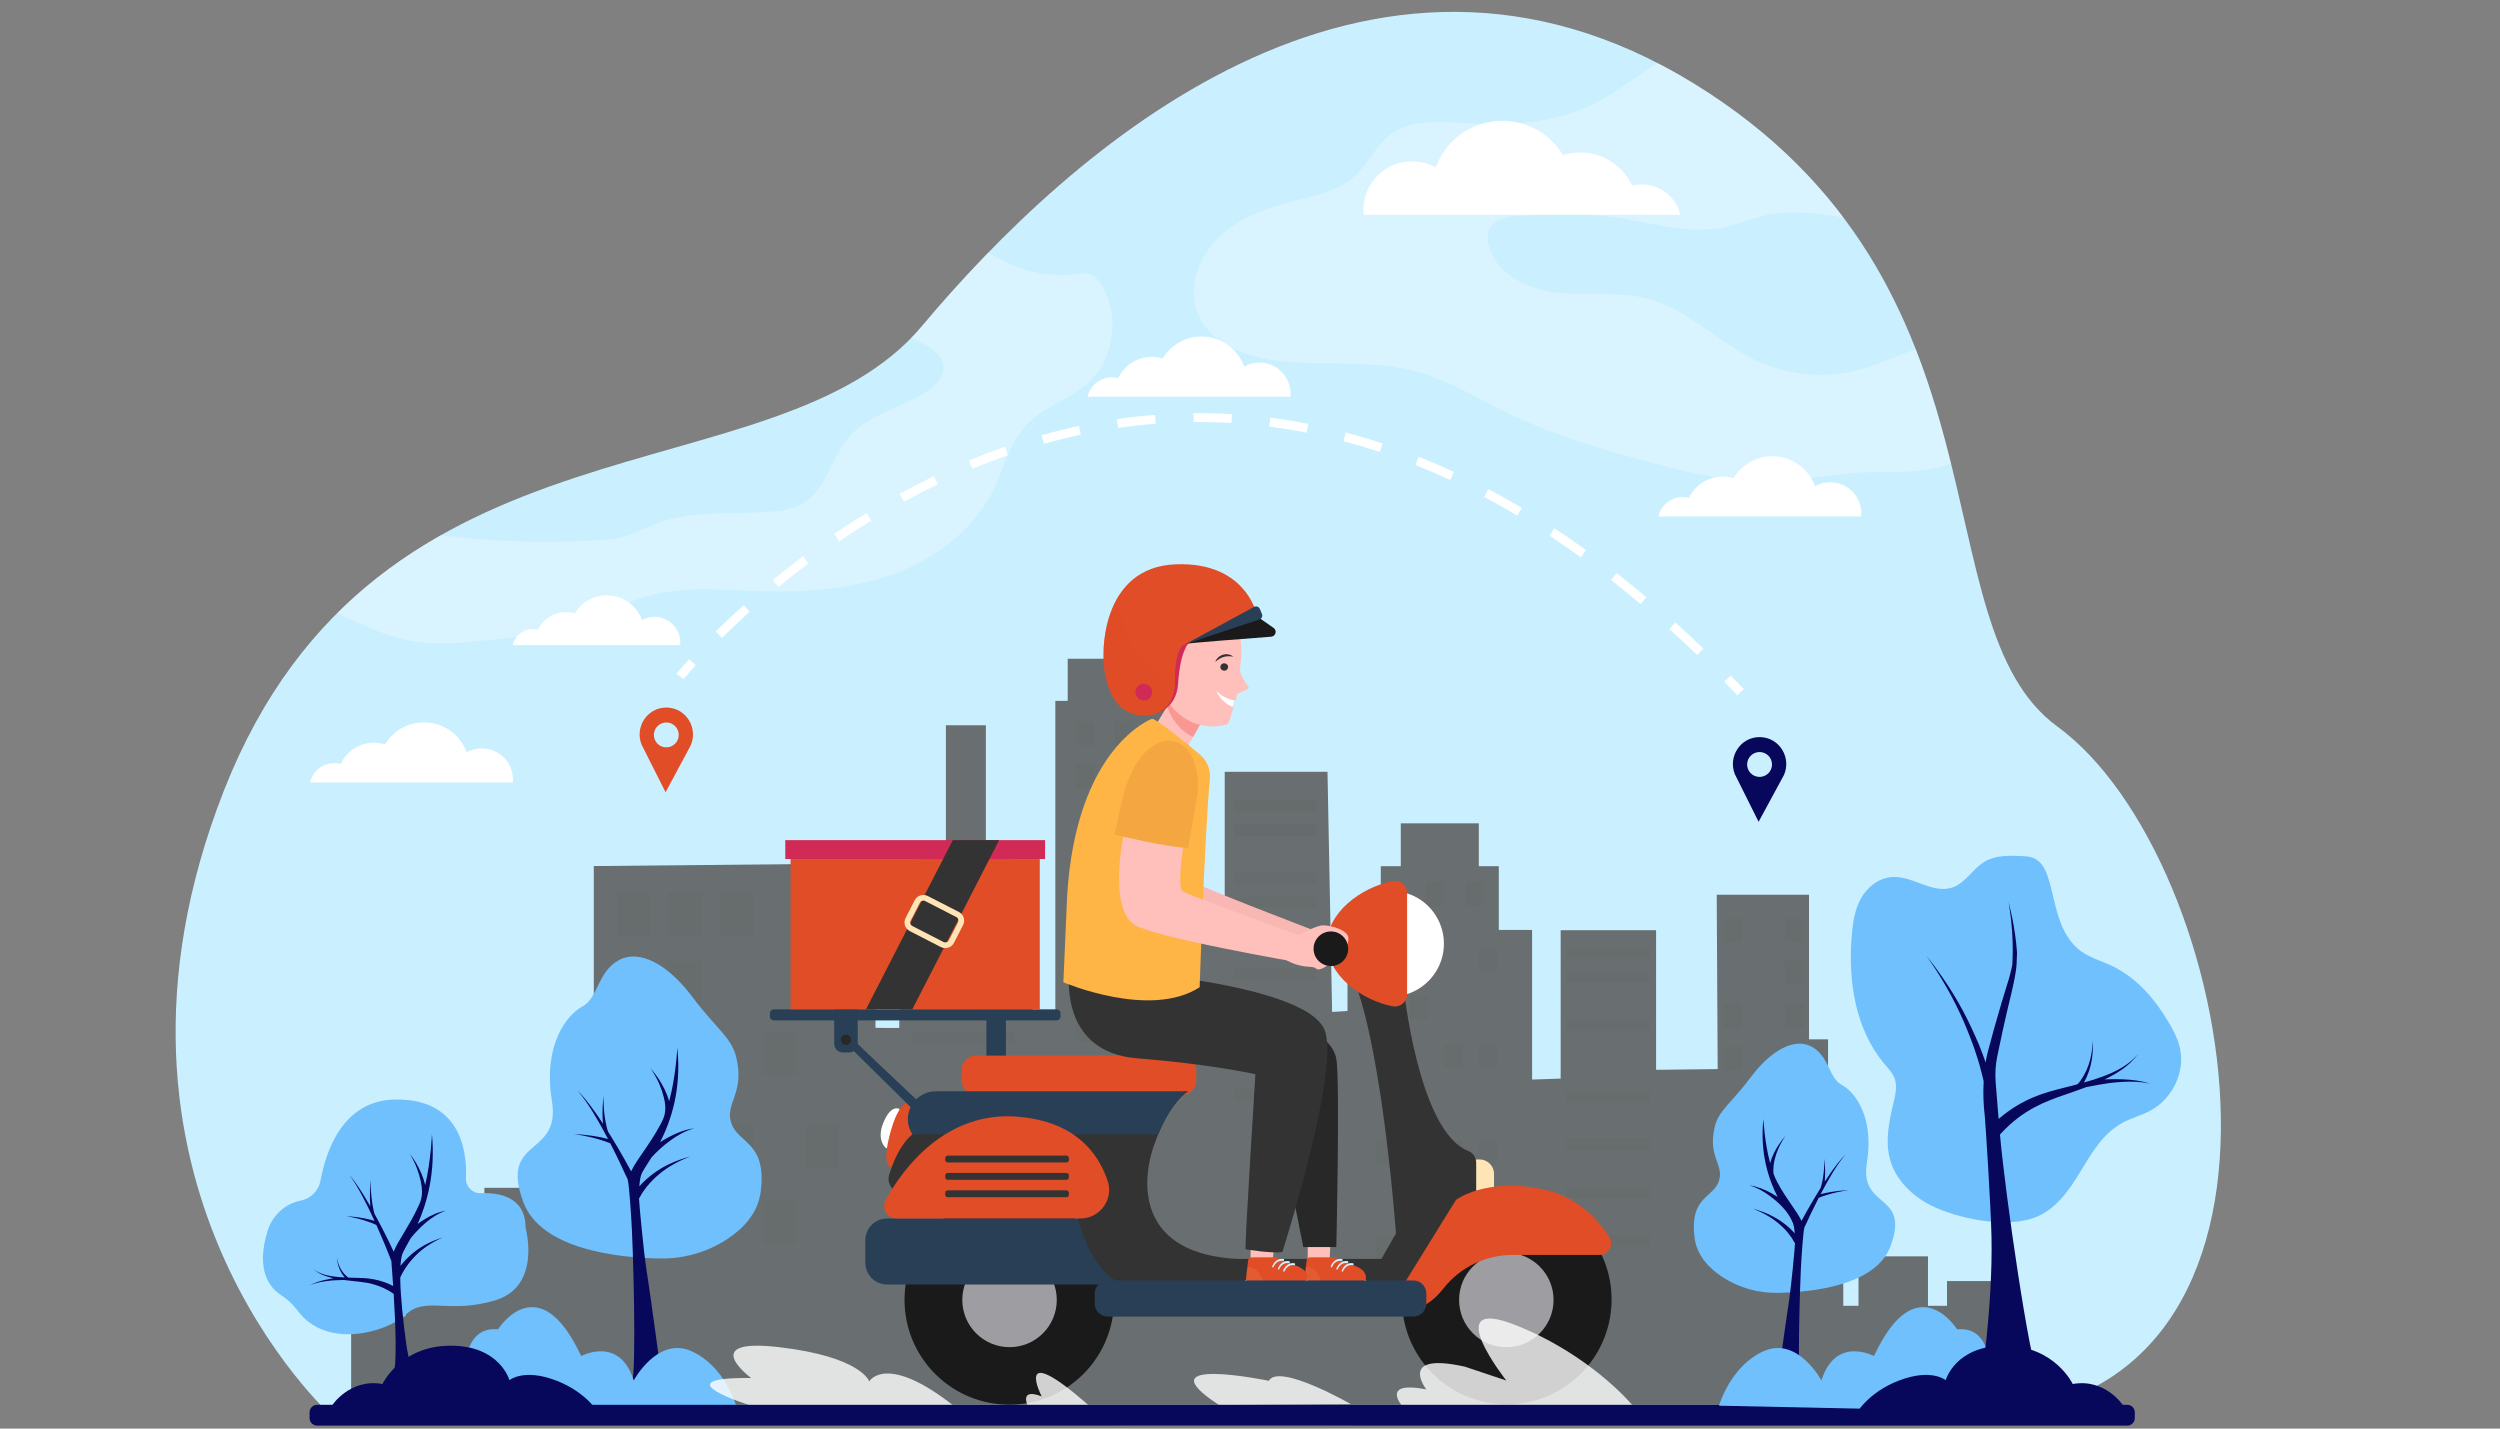 <?xml version="1.0" encoding="utf-8"?>
<!-- Generator: Adobe Illustrator 27.5.0, SVG Export Plug-In . SVG Version: 6.00 Build 0)  -->
<svg version="1.1" id="Layer_1" xmlns="http://www.w3.org/2000/svg" xmlns:xlink="http://www.w3.org/1999/xlink" x="0px" y="0px"
	 viewBox="0 0 3500 2000" style="enable-background:new 0 0 3500 2000;" xml:space="preserve">
<rect x="0" y="0" width="3500" height="2000" fill="#808080" stroke="none"/>
<rect x="0" style="fill:none;" width="3500" height="2000"/>
<g>
	<path style="fill:#CAF0FF;" d="M2370.716,116.547c457.55,280.692,313.769,757.799,509.595,900.589
		c253.842,185.093,393.727,949.608-111.797,964.844c-1005.39,30.3-2304.628,0-2304.628,0S98.66,1653.288,313.611,1106.517
		c214.95-546.771,770.911-404.148,977.31-650.185S1913.166-164.145,2370.716,116.547L2370.716,116.547z"/>
	<path style="opacity:0.9;fill:#5f6161;" d="M2801.754,1966.704v-173.196h-75.939v34.64h-26.646v-69.278h-97.256v69.278h-21.316
		v-53.291h-21.316v-319.747h-26.646v-202.506h-129.23l1.339,244.101l-86.222,1.038v-195.455h-133.61v207.75l-39.969,1.333v-209.473
		h-46.63v-89.263h-27.978v-59.952h-109.247v59.952h-27.978v89.263h-46.63v113.473l-21.516,1.338l-6.462-336.179h-143.886v178.841
		l-50.626,1.334v-279.52h-17.32v-58.986H1494.79v58.986h-17.32v439.964h-31.975v-180.735h-26.646v-57.434h-38.636v-167.646h-55.956
		v167.646h-38.636v57.434h-26.646v198.709h-18.652l-14.655-0.196v-230.222l-394.355,3.769v518.418h-33.307v-67.945H678.103v130.563
		h-34.639v-47.962h-75.939v82.602v14.655h-75.94v123.901H2801.754z"/>
	<path style="fill:#FFFFFF;" d="M2103.246,169.145c-42.901,0-79.441,27.229-93.286,65.346c-9.801-5.464-21.083-8.589-33.101-8.589
		c-37.604,0-68.088,30.484-68.088,68.088c0,2.23,0.115,4.432,0.324,6.607h443.136c-5.58-24.289-27.315-42.41-53.298-42.41
		c-4.771,0-9.396,0.614-13.808,1.761c-12.823-27.423-40.653-46.425-72.926-46.425c-8.344,0-16.391,1.27-23.958,3.627
		C2170.869,188.381,2139.305,169.145,2103.246,169.145L2103.246,169.145z"/>
	<path style="fill:#FFFFFF;" d="M717.836,903.069c2.951-12.846,14.447-22.43,28.188-22.43c2.523,0,4.97,0.325,7.303,0.931
		c6.782-14.504,21.501-24.553,38.57-24.553c4.413,0,8.668,0.671,12.671,1.918c9.188-15.215,25.882-25.389,44.953-25.389
		c22.69,0,42.016,14.401,49.338,34.56c5.184-2.89,11.15-4.542,17.506-4.542c19.888,0,36.011,16.122,36.011,36.011
		c0,1.179-0.061,2.344-0.172,3.494H717.836z"/>
	<path style="fill:#FFFFFF;" d="M1522.576,555.436c3.576-15.564,17.504-27.176,34.153-27.176c3.057,0,6.021,0.393,8.847,1.128
		c8.217-17.573,26.05-29.749,46.73-29.749c5.347,0,10.503,0.814,15.352,2.324c11.133-18.435,31.358-30.761,54.464-30.761
		c27.49,0,50.905,17.448,59.777,41.873c6.28-3.501,13.509-5.504,21.21-5.504c24.096,0,43.63,19.534,43.63,43.63
		c0,1.429-0.074,2.84-0.208,4.233H1522.576z"/>
	<path style="fill:#FFFFFF;" d="M2321.718,723.02c3.575-15.564,17.504-27.176,34.153-27.176c3.057,0,6.021,0.394,8.847,1.129
		c8.218-17.572,26.051-29.749,46.73-29.749c5.347,0,10.503,0.814,15.352,2.324c11.133-18.435,31.358-30.761,54.464-30.761
		c27.491,0,50.905,17.448,59.777,41.873c6.28-3.501,13.51-5.504,21.211-5.504c24.096,0,43.629,19.534,43.629,43.63
		c0,1.429-0.073,2.84-0.207,4.233H2321.718z"/>
	<path style="fill:#FFFFFF;" d="M433.971,1095.584c3.576-15.564,17.504-27.176,34.153-27.176c3.057,0,6.021,0.393,8.847,1.128
		c8.217-17.572,26.051-29.749,46.73-29.749c5.346,0,10.503,0.814,15.352,2.324c11.133-18.435,31.358-30.761,54.464-30.761
		c27.491,0,50.905,17.448,59.777,41.873c6.28-3.501,13.51-5.504,21.21-5.504c24.097,0,43.63,19.534,43.63,43.63
		c0,1.429-0.074,2.84-0.208,4.234H433.971z"/>
	<g>
		<g>
			<path style="fill:#FFFFFF;" d="M956.943,950.813l-9.695-7.834c0.246-0.304,6.146-7.588,17.506-20.113l9.232,8.375
				C962.894,943.469,957.001,950.742,956.943,950.813z"/>
		</g>
		<g>
			<path style="fill:#FFFFFF;" d="M2376.081,916.981c-12.907-12.392-26.025-24.6-38.989-36.288l8.345-9.258
				c13.063,11.775,26.277,24.073,39.276,36.554L2376.081,916.981z M1010.793,892.938l-8.76-8.867
				c12.54-12.388,25.713-24.807,39.154-36.912l8.341,9.262C1036.229,868.398,1023.196,880.684,1010.793,892.938z M2296.952,845.705
				c-13.675-11.516-27.579-22.804-41.326-33.549l7.677-9.821c13.864,10.838,27.888,22.222,41.678,33.835L2296.952,845.705z
				 M1089.87,821.691l-7.922-9.625c13.819-11.374,28.042-22.559,42.273-33.244l7.484,9.968
				C1117.622,799.365,1103.546,810.434,1089.87,821.691z M2213.076,780.202c-14.502-10.445-29.237-20.6-43.801-30.183l6.853-10.413
				c14.709,9.679,29.591,19.935,44.233,30.482L2213.076,780.202z M1174.972,757.818l-7.021-10.299
				c14.85-10.121,30.04-19.958,45.147-29.235l6.523,10.621C1204.682,738.081,1189.66,747.808,1174.972,757.818z M2124.214,721.795
				c-15.338-9.121-30.923-17.888-46.324-26.058l5.84-11.012c15.581,8.264,31.345,17.132,46.854,26.356L2124.214,721.795z
				 M1265.61,702.21l-5.985-10.934c15.801-8.649,31.902-16.926,47.854-24.601l5.404,11.233
				C1297.126,685.488,1281.221,693.665,1265.61,702.21z M2030.327,672.061c-16.149-7.513-32.55-14.601-48.749-21.065l4.62-11.577
				c16.413,6.551,33.029,13.731,49.388,21.34L2030.327,672.061z M1361.374,656.19l-4.775-11.513
				c16.642-6.904,33.564-13.36,50.297-19.19l4.101,11.771C1394.49,643.009,1377.795,649.378,1361.374,656.19z M1931.72,632.767
				c-16.853-5.598-33.962-10.702-50.852-15.172l3.19-12.05c17.138,4.535,34.495,9.714,51.593,15.393L1931.72,632.767z
				 M1461.633,621.317l-3.377-11.998c17.315-4.873,34.903-9.23,52.276-12.95l2.609,12.19
				C1496.025,612.223,1478.696,616.516,1461.633,621.317z M1829.176,605.678c-17.352-3.409-34.965-6.266-52.354-8.491l1.582-12.364
				c17.662,2.26,35.552,5.161,53.174,8.624L1829.176,605.678z M1565.348,599.153l-1.804-12.333
				c17.757-2.598,35.769-4.617,53.534-6.002l0.97,12.427C1600.56,594.608,1582.829,596.596,1565.348,599.153z M1724.023,592.246
				c-17.588-1.044-35.457-1.485-53.011-1.319l-0.116-12.465c17.83-0.164,35.994,0.281,53.866,1.34L1724.023,592.246z"/>
		</g>
		<g>
			<path style="fill:#FFFFFF;" d="M2432.303,973.363c-6.023-6.302-12.167-12.639-18.255-18.838l8.892-8.735
				c6.129,6.238,12.31,12.617,18.374,18.958L2432.303,973.363z"/>
		</g>
	</g>
	<path style="opacity:0.3;fill:#FFFFFF;" d="M2682.174,489.217c-25.01,7.94-48.651,19.914-73.848,27.278
		c-49.341,14.421-103.924,10.069-150.357-11.987c-52.226-24.809-94.074-70.778-149.886-85.88
		c-40.683-11.007-83.917-4.165-125.847-8.425c-41.93-4.26-87.956-25.597-98.077-66.509c-1.905-7.698-2.328-16.143,1.122-23.284
		c7.246-14.996,27.054-17.734,43.69-18.497c42.462-1.945,85.188-3.881,127.334,1.641c53.648,7.029,107.842,26.054,160.572,13.926
		c16.117-3.707,31.457-10.242,47.473-14.368c37.929-9.772,77.604-5.651,116.435,1.427
		c-50.954-67.698-118.446-131.786-210.069-187.994c-16.681-10.233-33.306-19.571-49.868-28.101
		c-34.049,21.493-65.858,47.321-102.838,63.251c-53.387,22.999-113.536,23.688-171.573,20.388
		c-34.688-1.972-72.877-4.25-100.484,16.843c-20.22,15.448-30.637,40.709-49.448,57.845c-22.745,20.718-54.625,27.087-84.448,34.649
		c-37.854,9.599-76.138,23.102-104.63,49.809c-28.493,26.708-44.944,69.438-31.154,105.975
		c17.509,46.392,73.383,64.683,122.792,68.888c63.214,5.381,128.26-2.278,189.2,15.363c41.408,11.987,78.563,35.034,117.218,54.114
		c66.859,33.001,138.805,54.351,210.925,73.265c53.492,14.029,108.091,26.894,163.369,25.295
		c41.004-1.185,81.414-10.318,122.376-12.51c43.475-2.326,88.85,2.883,129.256-12.886
		C2718.51,596.901,2703.208,543.102,2682.174,489.217z"/>
	<path style="opacity:0.3;fill:#FFFFFF;" d="M1529.443,385.235c-6.934-3.609-15.268-2.237-23.028-1.299
		c-28.261,3.414-57.357-0.321-83.839-10.763c-13.495-5.322-26.353-12.351-39.178-19.366
		c-34.229,35.212-65.186,69.991-92.478,102.525c-4.82,5.746-9.832,11.28-15.025,16.616c5.041,2.188,10.023,4.51,14.922,7.002
		c14.071,7.16,29.09,18.003,29.968,33.766c0.854,15.352-12.254,27.732-25.327,35.825c-35.813,22.168-80.936,31.447-108.065,63.665
		c-23.956,28.449-30.663,71.573-62.329,91.078c-14.128,8.703-31.169,11.131-47.718,12.348
		c-55.063,4.049-112.671-2.815-163.656,18.371c-11.181,4.646-21.836,10.582-33.317,14.429c-15.025,5.034-31.013,6.342-46.83,7.289
		c-72.187,4.325-144.768,1.829-216.503-7.308c-51.159,28.925-100.151,64.305-145.088,109.09c3.113,1.439,6.227,2.879,9.34,4.319
		c31.949,14.774,64.412,29.707,99.183,35.188c32.032,5.05,64.723,1.866,96.993-1.326c39.333-3.892,78.989-7.847,116.717-19.631
		c41.576-12.986,80.066-35.26,122.487-45.144c46.67-10.874,95.321-6.162,143.214-4.551c63.613,2.138,128.459-1.528,188.421-22.877
		c59.961-21.349,114.987-62.165,142.859-119.387c14.738-30.258,22.177-65.086,45.129-89.704
		c23.755-25.479,60.07-35.462,86.039-58.682c38.504-34.427,46.45-98.08,17.592-140.916
		C1537.125,391.635,1533.89,387.549,1529.443,385.235z"/>
	<rect x="1726.965" y="1121.027" style="opacity:0.3;fill:#5f6161;" width="116.296" height="15.555"/>
	<g style="opacity:0.2;">
		<rect x="863.853" y="1250.037" style="fill:#5f6161;" width="46.664" height="60.444"/>
		<rect x="863.853" y="1444.451" style="fill:#5f6161;" width="46.664" height="60.444"/>
		<rect x="935.557" y="1250.037" style="fill:#5f6161;" width="46.665" height="60.444"/>
		<rect x="1007.261" y="1250.037" style="fill:#5f6161;" width="46.665" height="60.444"/>
		<rect x="1007.261" y="1576.007" style="fill:#5f6161;" width="46.665" height="60.444"/>
		<rect x="935.557" y="1346.481" style="fill:#5f6161;" width="46.665" height="60.444"/>
		<rect x="935.557" y="1679.249" style="fill:#5f6161;" width="46.665" height="60.444"/>
		<rect x="935.557" y="1444.451" style="fill:#5f6161;" width="46.665" height="60.444"/>
		<rect x="1068.891" y="1444.451" style="fill:#5f6161;" width="46.664" height="60.444"/>
		<rect x="1068.891" y="1679.249" style="fill:#5f6161;" width="46.664" height="60.444"/>
		<rect x="1127.557" y="1250.037" style="fill:#5f6161;" width="46.665" height="60.444"/>
		<rect x="1505.929" y="1010.286" style="fill:#5f6161;" width="25.921" height="33.576"/>
		<rect x="1559.854" y="1010.286" style="fill:#5f6161;" width="25.921" height="33.576"/>
		<rect x="1505.929" y="1069.545" style="fill:#5f6161;" width="25.921" height="33.576"/>
		<rect x="1613.781" y="1069.545" style="fill:#5f6161;" width="25.921" height="33.576"/>
		<rect x="1559.854" y="1128.805" style="fill:#5f6161;" width="25.921" height="33.576"/>
		<rect x="1613.781" y="1128.805" style="fill:#5f6161;" width="25.921" height="33.576"/>
		<rect x="1505.929" y="1188.064" style="fill:#5f6161;" width="25.921" height="33.575"/>
		<rect x="1613.781" y="1188.064" style="fill:#5f6161;" width="25.921" height="33.575"/>
		<rect x="1505.929" y="1247.323" style="fill:#5f6161;" width="25.921" height="33.576"/>
		<rect x="1559.854" y="1247.323" style="fill:#5f6161;" width="25.921" height="33.576"/>
		<rect x="1613.781" y="1306.582" style="fill:#5f6161;" width="25.921" height="33.576"/>
		<rect x="1505.929" y="1425.102" style="fill:#5f6161;" width="25.921" height="33.575"/>
		<rect x="1925.933" y="1326.037" style="fill:#5f6161;" width="25.921" height="33.576"/>
		<rect x="2069.933" y="1326.037" style="fill:#5f6161;" width="25.921" height="33.576"/>
		<rect x="1996.012" y="1234.832" style="fill:#5f6161;" width="25.921" height="33.576"/>
		<rect x="2412.656" y="1285.499" style="fill:#5f6161;" width="25.921" height="33.575"/>
		<rect x="2499.352" y="1285.499" style="fill:#5f6161;" width="25.921" height="33.575"/>
		<rect x="2499.352" y="1345.351" style="fill:#5f6161;" width="25.921" height="33.575"/>
		<rect x="2412.656" y="1405.202" style="fill:#5f6161;" width="25.921" height="33.576"/>
		<rect x="2499.352" y="1405.202" style="fill:#5f6161;" width="25.921" height="33.576"/>
		<rect x="2412.656" y="1465.055" style="fill:#5f6161;" width="25.921" height="33.575"/>
		<rect x="2456.004" y="1524.906" style="fill:#5f6161;" width="25.921" height="33.576"/>
		<rect x="2499.352" y="1524.906" style="fill:#5f6161;" width="25.921" height="33.576"/>
		<rect x="2499.352" y="1584.758" style="fill:#5f6161;" width="25.921" height="33.576"/>
		<rect x="2412.656" y="1644.609" style="fill:#5f6161;" width="25.921" height="33.576"/>
		<rect x="2456.004" y="1644.609" style="fill:#5f6161;" width="25.921" height="33.576"/>
		<rect x="2051.695" y="1234.832" style="fill:#5f6161;" width="25.922" height="33.576"/>
		<rect x="1925.933" y="1393.593" style="fill:#5f6161;" width="25.921" height="33.575"/>
		<rect x="1973.933" y="1393.593" style="fill:#5f6161;" width="25.921" height="33.575"/>
		<rect x="1925.933" y="1461.148" style="fill:#5f6161;" width="25.921" height="33.575"/>
		<rect x="2021.933" y="1461.148" style="fill:#5f6161;" width="25.921" height="33.575"/>
		<rect x="2069.933" y="1461.148" style="fill:#5f6161;" width="25.921" height="33.575"/>
		<rect x="1973.933" y="1528.704" style="fill:#5f6161;" width="25.921" height="33.575"/>
		<rect x="1925.933" y="1596.259" style="fill:#5f6161;" width="25.921" height="33.576"/>
		<rect x="2021.933" y="1596.259" style="fill:#5f6161;" width="25.921" height="33.576"/>
		<rect x="2069.933" y="1596.259" style="fill:#5f6161;" width="25.921" height="33.576"/>
		<rect x="1925.933" y="1731.37" style="fill:#5f6161;" width="25.921" height="33.576"/>
		<rect x="2021.933" y="1731.37" style="fill:#5f6161;" width="25.921" height="33.576"/>
		<rect x="1127.557" y="1576.007" style="fill:#5f6161;" width="46.665" height="60.444"/>
		<rect x="1277.631" y="1265.814" style="fill:#5f6161;" width="143.111" height="15.556"/>
		<rect x="1726.965" y="1221.754" style="fill:#5f6161;" width="116.296" height="15.556"/>
		<rect x="1726.965" y="1255.33" style="fill:#5f6161;" width="116.296" height="15.556"/>
		<rect x="1726.965" y="1356.057" style="fill:#5f6161;" width="116.296" height="15.556"/>
		<rect x="2192.965" y="1326.037" style="fill:#5f6161;" width="116.296" height="15.556"/>
		<rect x="2192.965" y="1359.613" style="fill:#5f6161;" width="116.296" height="15.555"/>
		<rect x="2192.965" y="1426.764" style="fill:#5f6161;" width="116.296" height="15.557"/>
		<rect x="2192.965" y="1527.491" style="fill:#5f6161;" width="116.296" height="15.556"/>
		<rect x="2192.965" y="1594.643" style="fill:#5f6161;" width="116.296" height="15.556"/>
		<rect x="2192.965" y="1661.795" style="fill:#5f6161;" width="116.296" height="15.555"/>
		<rect x="2192.965" y="1728.946" style="fill:#5f6161;" width="116.296" height="15.556"/>
		<rect x="1726.965" y="1456.784" style="fill:#5f6161;" width="116.296" height="15.556"/>
		<rect x="1726.965" y="1523.936" style="fill:#5f6161;" width="116.296" height="15.556"/>
		<rect x="1277.631" y="1310.481" style="fill:#5f6161;" width="143.111" height="15.556"/>
		<rect x="1277.631" y="1355.148" style="fill:#5f6161;" width="143.111" height="15.556"/>
		<rect x="1277.631" y="1444.481" style="fill:#5f6161;" width="143.111" height="15.556"/>
		<rect x="1277.631" y="1533.814" style="fill:#5f6161;" width="143.111" height="15.556"/>
		<rect x="1277.631" y="1578.481" style="fill:#5f6161;" width="143.111" height="15.556"/>
		<rect x="1277.631" y="1667.814" style="fill:#5f6161;" width="143.111" height="15.556"/>
		<rect x="1277.631" y="1757.148" style="fill:#5f6161;" width="143.111" height="15.556"/>
	</g>
	<rect x="1726.965" y="1154.603" style="opacity:0.3;fill:#5f6161;" width="116.296" height="15.556"/>
	<path style="fill:#e04d26;" d="M898.222,1042.491l33.587,66.669l35.257-65.802c10.438-24.136-6.318-51.672-32.592-52.765
		c-0.389-0.016-0.779-0.027-1.17-0.032s-0.782-0.004-1.171,0.003C905.839,990.994,888.396,1018.1,898.222,1042.491z
		 M915.405,1028.656c0.121-9.618,8.017-17.317,17.635-17.196c9.618,0.121,17.317,8.017,17.196,17.635
		c-0.122,9.618-8.017,17.317-17.635,17.196C922.983,1046.17,915.284,1038.274,915.405,1028.656z"/>
	<g>
		<path style="fill:#70C0FD;" d="M421.252,1680.782c14.07-2.787,24.973-14.134,27.589-28.438
			c7.403-40.471,30.816-111.712,103.976-113.019c86.171-1.54,101.539,63.073,99.505,110.136c-0.511,11.835,9.138,21.502,20.8,21.017
			c25.49-1.059,62.664,4.851,62.664,48.329c0,0,23.051,81.883-42.501,101.622c-65.552,19.739-97.247-6.215-125.341,20.104
			c-25.947,24.309-110.58,49.553-151.453-5.774c-6.392-8.651-14.343-16.003-23.326-21.819
			c-15.348-9.938-35.548-34.063-18.661-89.384c6.558-21.484,23.954-37.897,45.637-42.544
			C420.509,1680.933,420.879,1680.856,421.252,1680.782z"/>
		<path style="fill:#07085B;" d="M581.071,1751.973c-5.94,4.564-11.555,9.782-16.655,15.688c-1.289,1.493-2.543,3.031-3.761,4.614
			c0.447-7.271,1.312-13.039,2.66-16.773c1.553-4.301,6.06-11.583,11.59-21.891c6.036-7.588,13.409-15.339,21.298-22.009
			c8.513-7.161,17.82-13.26,28.414-16.646c-11.069,1.732-21.294,6.478-30.775,12.373c-2.997,1.873-6.035,3.926-9.037,6.139
			c12.633-28.515,25.047-70.261,19.936-125.757c0,0-1.435,37.31-9.458,71.369c-1.32-5.531-3.148-10.819-5.253-15.902
			c-5.333-12.213-8.858-17.576-16.255-28.07c6.176,11.321,9.065,17.021,12.988,29.603c7.804,26.806,2.736,35.844-1.48,44.971
			c-12.534,27.134-27.699,46.66-34.155,62.556c-2.421-5.163-4.883-10.291-7.385-15.39c-5.355-10.876-10.856-21.646-16.586-32.259
			c-0.929-1.722-1.864-3.439-2.804-5.153c-0.676-2.29-1.685-5.505-2.868-12.906c-0.613-3.772-1.125-7.582-1.487-11.417
			c-0.913-9.9-0.914-15.32-0.778-23.197c-0.875,8.055-1.347,13.41-1.337,23.34c0.013,3.917,0.178,7.838,0.452,11.762
			c0.044,0.647,0.101,1.295,0.156,1.942c-0.032-0.055-0.063-0.11-0.094-0.165c-2.989-5.215-6.024-10.394-9.183-15.476
			c-3.153-5.084-6.393-10.099-9.787-14.974c-3.393-4.871-6.954-9.601-10.807-13.982c3.585,4.671,6.84,9.641,9.923,14.739
			c3.081,5.101,6.001,10.324,8.829,15.609c2.833,5.282,5.54,10.653,8.196,16.054c2.658,5.399,5.232,10.854,7.758,16.336
			c0.325,0.704,0.646,1.409,0.968,2.114c-1.695-0.524-3.304-0.993-6.144-1.712c-12.967-3.26-23.681-4.187-33.454-4.873
			c8.921,1.609,19.629,3.612,32.628,8.39c3.051,1.128,6.64,2.562,9.624,4.046c3.753,8.363,7.381,16.799,10.919,25.278
			c2.324,5.593,4.605,11.208,6.823,16.843c1.101,2.818,2.203,5.641,3.258,8.463l0.027,0.074c-0.009,0.715,0.009,1.425,0.065,2.129
			c0.393,5.018,1.343,17.096,2.366,32.499c-8.143-4.225-17.156-7.419-27.045-9.338c-10.865-2.108-18.937-1.777-35.712-2.375
			c-1.389-0.913-3.538-2.729-5.649-5.116c-5.229-5.92-8.932-13.662-10.327-22.972c0.558,9.438,3.58,17.873,8.565,24.812
			c0.765,1.063,1.577,2.086,2.434,3.066c-4.751-0.234-9.488-0.583-14.208-1.167c-5.144-0.65-10.271-1.575-15.268-3.122
			c-4.982-1.552-9.888-3.723-14.163-7.176c4.052,3.794,8.886,6.406,13.837,8.385c4.576,1.822,9.299,3.115,14.052,4.153
			c-0.96,0.154-1.92,0.314-2.881,0.482c-3.504,0.625-6.996,1.334-10.461,2.189c-3.461,0.871-6.905,1.832-10.292,3.017
			c-3.38,1.205-6.715,2.583-9.904,4.313c3.294-1.452,6.687-2.53,10.107-3.433c3.427-0.884,6.893-1.539,10.364-2.104
			c3.476-0.55,6.967-0.952,10.461-1.271c3.487-0.307,13.506-0.667,16.964-0.739l-0.003-0.002c17.914,2.419,28.752,2.502,40.88,5.879
			c10.525,2.932,20.023,7.416,27.928,12.842c0.346,0.237,0.687,0.481,1.028,0.724c2.574,41.804,4.908,99.045-0.562,113.512
			c-8.16,21.581,41.359,13.82,41.359,13.82s-16.659-9.285-23.249-57.831c-3.832-28.226-8.112-64.717-8.362-92.271
			c0.225-0.514,0.455-1.028,0.693-1.541c0.771-1.668,1.62-3.313,2.504-4.938c1.779-3.247,3.74-6.402,5.856-9.434
			c4.237-6.064,9.081-11.64,14.355-16.688c8.337-8.212,21.19-17.144,36.098-23.426
			C604.5,1737.035,590.584,1744.443,581.071,1751.973z"/>
	</g>
	<g>
		<path style="fill:#70C0FD;" d="M923.287,1761.891c33.377,0.619,66.287-8.528,94.248-26.766
			c22.472-14.656,43.542-36.25,47.435-66.707c8.899-69.614-31.205-67.316-41.042-95.706c-9.837-28.39,19.344-41.105,6.746-92.82
			c-6.768-27.78-28.17-39.811-61.556-84.455c-33.386-44.645-73.826-67.525-103.336-50.878
			c-29.511,16.646-28.327,52.456-50.271,64.381c-21.944,11.926-55.666,53.543-42.802,132.676
			c12.864,79.132-74.155,49.621-40.104,141.18C757.57,1749.924,866.783,1760.843,923.287,1761.891z"/>
		<path style="fill:#07085B;" d="M883.557,1702.043c3.103,43.972,7.645,219.081,1.051,234.298
			c-9.837,22.7,41.759-5.583,41.759-5.583s-13.711-104.544-21.656-155.609c-3.536-22.726-10.018-91.108-10.08-97.058
			c0.271-0.541,0.547-1.082,0.835-1.622c0.929-1.754,1.952-3.484,3.019-5.194c2.145-3.416,4.508-6.734,7.06-9.923
			c5.107-6.379,10.947-12.244,17.306-17.553c11.972-10.292,28.444-19.1,43.517-24.642c-18.885,4.771-35.578,12.693-46.696,20.375
			c-7.16,4.802-13.929,10.29-20.079,16.503c-1.553,1.57-3.065,3.188-4.534,4.854c0.539-7.648,1.581-13.716,3.206-17.644
			c1.872-4.524,7.305-12.185,13.972-23.026c7.049-7.744,16.032-16.034,25.676-23.151c10.491-7.699,21.675-14.003,34.255-17.51
			c-13.188,1.804-25.446,6.692-37.101,13.015c-3.676,2.006-7.28,4.135-10.894,6.457c15.229-29.994,30.195-73.905,24.033-132.281
			c0,0-1.73,39.246-11.401,75.072c-1.592-5.818-3.795-11.381-6.332-16.728c-6.443-12.87-10.694-18.509-19.597-29.527
			c7.413,11.86,10.919,17.877,15.657,31.14c9.103,27.281,3.683,36.975-1.785,47.303c-15.11,28.543-33.391,49.081-41.174,65.803
			c-2.918-5.432-5.886-10.825-8.903-16.189c-6.455-11.439-13.087-22.77-19.995-33.932c-1.12-1.812-2.248-3.618-3.38-5.421
			c-1.05-3.103-1.17-3.287-2.217-7.663c-0.451-1.957-0.877-3.928-1.241-5.913c-0.739-3.968-1.356-7.976-1.793-12.009
			c-0.426-4.033-0.774-8.09-0.901-12.16c-0.226-4.279-0.1-9.041-0.037-12.241c-0.384,3.086-1.018,7.903-1.24,12.224
			c-0.299,4.096-0.377,8.207-0.372,12.327c0.016,4.12,0.214,8.245,0.545,12.371c0.053,0.682,0.122,1.363,0.188,2.044
			c-0.038-0.058-0.075-0.116-0.113-0.174c-3.603-5.484-7.262-10.932-11.07-16.277c-3.801-5.349-7.708-10.623-11.798-15.751
			c-4.09-5.124-8.383-10.1-13.028-14.709c4.321,4.914,8.246,10.142,11.962,15.505c3.714,5.365,7.234,10.859,10.644,16.419
			c3.415,5.556,6.678,11.207,9.881,16.887c3.205,5.68,6.308,11.417,9.353,17.185c0.391,0.739,0.778,1.481,1.167,2.223
			c-6.917-1.854-13.717-3.172-20.79-4.272c-11.549-1.655-15.842-1.973-26.945-2.653c10.987,1.726,15.176,2.437,26.441,5.157
			c11.505,2.925,19.767,5.868,24.494,7.923c4.524,8.797,8.899,17.671,13.163,26.59c2.802,5.883,5.551,11.789,8.226,17.717
			c1.071,2.393,2.645,4.626,3.185,7.183C880.964,1661.505,883.557,1702.043,883.557,1702.043z"/>
	</g>
	<path style="fill:#07085B;" d="M2428.744,1083.732l33.297,66.814l35.542-65.647c10.543-24.09-6.093-51.699-32.361-52.906
		c-0.389-0.018-0.779-0.03-1.171-0.036c-0.392-0.007-0.781-0.008-1.171-0.003C2436.586,1032.27,2419.023,1059.299,2428.744,1083.732
		z M2445.987,1069.973c0.163-9.618,8.092-17.282,17.71-17.119c9.617,0.163,17.281,8.092,17.118,17.709
		c-0.163,9.618-8.092,17.282-17.709,17.119C2453.488,1087.519,2445.824,1079.59,2445.987,1069.973z"/>
	<path style="fill:#70C0FD;" d="M652.521,1904.704c0,0,2.889-48,44.667-43.556c0,0,56.889-90.667,116.444,37.333
		c0,0,53.775-29.063,73.554,34.143c0,0,33.112-61.698,80.224-41.254c47.111,20.444,63.184,76.584,63.184,76.584l-347.712,7.407
		L652.521,1904.704z"/>
	<g>
		<path style="fill:#FFC0BB;" d="M1690.595,997.038c-1.734,1.156-32.354,56.168-32.354,56.168l-41.214-36.243l40.04-66.748
			l33.528,18.808V997.038z"/>
		<path style="fill:#F99893;" d="M1633.901,988.833c5.083,14.36,15.501,33.378,36.34,42.962
			c8.79-15.589,19.356-34.093,20.354-34.758v-28.015l-33.528-18.808L1633.901,988.833z"/>
		<path style="fill:#FFFFFF;" d="M1259.843,1552.828c0,0-11.657-8.221-22.79,18.096c-11.134,26.316,3.823,36.775,3.823,36.775
			s19.152-14.171,18.967-16.87c-0.186-2.698-0.874-36.684-0.874-36.684L1259.843,1552.828z"/>
		<path style="fill:#e04d26;" d="M1278.999,1543.34c0,0-9.425-5.808-20.03,10.806c-3.909,6.123-7.979,15.294-11.795,28.924
			c-14.17,50.608,0,50.608,0,50.608l23.783-10.122c0,0,22.776-58.03,21.427-62.753
			C1291.034,1556.079,1278.999,1543.34,1278.999,1543.34z"/>
		<path style="fill:#283F56;" d="M1479.09,1413.027H1083.41c-3.094,0-5.603,2.509-5.603,5.604v4.313
			c0,3.095,2.509,5.603,5.603,5.603h395.681c3.094,0,5.603-2.508,5.603-5.603v-4.313
			C1484.693,1415.536,1482.185,1413.027,1479.09,1413.027z"/>
		<rect x="1380.947" y="1420.787" style="fill:#283F56;" width="27.328" height="72.369"/>
		<path style="fill:#283F56;" d="M1188.908,1473.42h-9.144c-6.559,0-11.875-5.317-11.875-11.876v-54.927h32.895v54.927
			C1200.784,1468.103,1195.467,1473.42,1188.908,1473.42z"/>
		<path style="fill:#283F56;" d="M1196.229,1456.972c3.93,4.487,99.697,94.642,99.697,94.642l-8.097,11.14l-101.216-99.835
			L1196.229,1456.972z"/>
		<path style="fill:#FFE5B6;" d="M2066.038,1623.21h5.362c11.183,0,20.248,9.065,20.248,20.247v25.983h-24.967
			c0,0-11.134-19.231-15.183-15.183C2047.451,1658.307,2066.038,1623.21,2066.038,1623.21z"/>
		
			<ellipse transform="matrix(0.707 -0.707 0.707 0.707 -872.91 1532.438)" style="fill:#1A1A1A;" cx="1413.361" cy="1819.914" rx="146.702" ry="146.702"/>
		<path style="fill:#9E9DA2;" d="M1479.488,1819.914c0,36.521-29.606,66.127-66.127,66.127s-66.127-29.606-66.127-66.127
			c0-36.521,29.606-66.128,66.127-66.128S1479.488,1783.393,1479.488,1819.914z"/>
		
			<ellipse transform="matrix(0.025 -1 1 0.025 236.838 3882.657)" style="fill:#1A1A1A;" cx="2108.857" cy="1819.914" rx="146.702" ry="146.703"/>
		<path style="fill:#9E9DA2;" d="M2174.984,1819.914c0,36.521-29.606,66.127-66.127,66.127c-36.521,0-66.128-29.606-66.128-66.127
			c0-36.521,29.606-66.128,66.128-66.128C2145.378,1753.786,2174.984,1783.393,2174.984,1819.914z"/>
		<path style="fill:#283F56;" d="M1588.534,1798.305h-346.586c-16.855,0-30.519-13.664-30.519-30.519v-31.39
			c0-16.855,13.664-30.519,30.519-30.519h346.586V1798.305z"/>
		<path style="fill:#e04d26;" d="M1654.892,1532.906h-288.634c-10.986,0-19.892-8.906-19.892-19.893v-15.316
			c0-10.985,8.906-19.892,19.892-19.892h288.634c10.986,0,19.892,8.906,19.892,19.892v15.316
			C1674.784,1524,1665.878,1532.906,1654.892,1532.906z"/>
		<path style="fill:#333333;" d="M1663.288,1527.738c0,0-26.265,14.508-47.521,75.237s-16.701,152.329,115.385,159.414h202.938
			l20.242-35.594c0,0-17.206-242.243-56.68-349.531h66.802c0,0,20.162,206.205,91.009,234.032
			c6.814,2.676,11.219,9.342,11.219,16.662v40.807l-107.288,138.665h-353.242c0,0-82.997,7.315-103.24-133.604l-239.494-3.671
			c-13.128-0.201-22.431-12.931-18.575-25.481c7.473-24.328,22.685-58.631,50.296-66.172
			C1338.942,1566.538,1663.288,1527.738,1663.288,1527.738z"/>
		<path style="fill:#283F56;" d="M1276.367,1586.371c0.327,0.549,0.666,1.099,1.018,1.649h344.082l3.518-8.098
			c18.933-41.484,38.303-52.185,38.303-52.185h-352.916C1280.282,1527.738,1260.993,1560.505,1276.367,1586.371z"/>
		<path style="fill:#e04d26;" d="M1255.52,1705.878h257.09c27.626,0,47.024-27.243,37.952-53.337
			c-13.699-39.4-45.533-81.783-123.899-89.04c-101.222-9.372-162.43,71.51-186.655,116.408
			C1233.676,1691.643,1242.187,1705.878,1255.52,1705.878z"/>
		<path style="fill:#e04d26;" d="M1959.394,1807.431l78.948-127.531c0,0,40.486-31.377,120.446-15.183
			c49.663,10.059,79.022,43.198,94.142,66.868c7.01,10.974-0.811,25.354-13.832,25.354h-121.572
			c-37.271,0-72.539,16.871-95.929,45.891l-3.12,3.87c-16.88,20.942-42.333,33.119-69.232,33.119l0,0
			c-18.186,0-35.687-6.94-48.93-19.404l-13.796-12.984H1959.394z"/>
		<path style="fill:#e04d26;" d="M1969.92,1250.294c0-10.727-9.798-18.781-20.323-16.712c-44.771,8.804-91.765,44.682-91.765,87.604
			c0,42.921,46.994,78.799,91.765,87.603c10.525,2.069,20.323-5.985,20.323-16.712V1250.294z"/>
		<path style="fill:#FFFFFF;" d="M1969.92,1250.675v141.021c29.896-9.496,51.561-37.47,51.561-70.51
			C2021.48,1288.145,1999.816,1260.172,1969.92,1250.675z"/>
		<rect x="1106.822" y="1202.668" style="fill:#e04d26;" width="348.856" height="210.359"/>
		<rect x="1099.399" y="1176.184" style="fill:#D12A56;" width="363.701" height="26.484"/>
		<path style="fill:#282828;" d="M1191.548,1455.707c0,3.982-3.229,7.211-7.212,7.211c-3.983,0-7.211-3.229-7.211-7.211
			s3.229-7.212,7.211-7.212C1188.319,1448.495,1191.548,1451.725,1191.548,1455.707z"/>
		<path style="fill:#333333;" d="M1492.957,1627.431h-166.136c-1.917,0-3.472-1.554-3.472-3.471v-2.673
			c0-1.918,1.555-3.472,3.472-3.472h166.136c1.917,0,3.471,1.554,3.471,3.472v2.673
			C1496.428,1625.877,1494.874,1627.431,1492.957,1627.431z"/>
		<path style="fill:#333333;" d="M1492.957,1651.757h-166.136c-1.917,0-3.472-1.555-3.472-3.472v-2.673
			c0-1.917,1.555-3.471,3.472-3.471h166.136c1.917,0,3.471,1.554,3.471,3.471v2.673
			C1496.428,1650.202,1494.874,1651.757,1492.957,1651.757z"/>
		<polygon style="fill:#FFC0BB;" points="1793.931,1634.996 1781.248,1771.215 1770.353,1790.842 1750.763,1776.667 
			1751.159,1631.515 		"/>
		<polygon style="fill:#FFC0BB;" points="1867.482,1622.232 1861.232,1771.215 1850.337,1790.842 1830.747,1776.667 
			1831.145,1631.515 		"/>
		<g>
			<path style="fill:#DAEEF7;" d="M1911.134,1800.104l-84.562,0.282c-0.66,0.002-1.197-0.531-1.199-1.191l-0.022-6.359
				c-0.002-0.661,0.531-1.198,1.192-1.201l84.562-0.282c0.66-0.002,1.197,0.531,1.2,1.192l0.021,6.359
				C1912.327,1799.564,1911.794,1800.102,1911.134,1800.104z"/>
			<path style="fill:#e04d26;" d="M1829.239,1765.041l-2.8,24.348c-0.346,3.003,1.343,5.722,3.548,5.715l76.624-0.256
				c1.99-0.007,3.953-1.256,4.991-3.595c1.063-2.398,1.266-6.006-2.181-10.844c-6.892-9.675-29.439-11.964-40.492-20.206
				l-35.692,0.119C1831.244,1760.329,1829.551,1762.327,1829.239,1765.041z"/>
			<g>
				<path style="fill:#DAEEF7;" d="M1863.559,1774.354L1863.559,1774.354c-0.555-0.338-0.761-1.271-0.442-1.982
					c1.493-3.338,6.169-11.473,15.743-9.837c0.553,0.095,0.93,0.827,0.838,1.585l-0.003,0.024c-0.089,0.733-0.585,1.215-1.12,1.125
					c-8.58-1.435-12.555,5.734-13.762,8.534C1864.555,1774.399,1864.02,1774.635,1863.559,1774.354z"/>
			</g>
			<g>
				<path style="fill:#DAEEF7;" d="M1871.526,1777.46L1871.526,1777.46c-0.555-0.339-0.761-1.271-0.442-1.982
					c1.493-3.339,6.169-11.474,15.743-9.837c0.553,0.094,0.931,0.826,0.839,1.584l-0.003,0.025
					c-0.089,0.732-0.585,1.215-1.121,1.125c-8.579-1.435-12.554,5.734-13.762,8.533
					C1872.522,1777.506,1871.988,1777.741,1871.526,1777.46z"/>
			</g>
			<g>
				<path style="fill:#DAEEF7;" d="M1878.938,1780.358L1878.938,1780.358c-0.555-0.339-0.76-1.271-0.442-1.982
					c1.493-3.339,6.169-11.474,15.743-9.838c0.553,0.095,0.931,0.827,0.839,1.585l-0.003,0.024
					c-0.089,0.733-0.586,1.216-1.121,1.126c-8.58-1.435-12.555,5.734-13.762,8.533
					C1879.934,1780.403,1879.399,1780.64,1878.938,1780.358z"/>
			</g>
			<path style="opacity:0.3;fill:#E87B50;" d="M1850.438,1795.035c-6.101-19.641-16.516-21.778-22.197-21.305l-1.801,15.658
				c-0.346,3.002,1.343,5.722,3.548,5.715L1850.438,1795.035z"/>
		</g>
		<path style="fill:#333333;" d="M1492.957,1676.082h-166.136c-1.917,0-3.472-1.554-3.472-3.471v-2.673
			c0-1.917,1.555-3.472,3.472-3.472h166.136c1.917,0,3.471,1.555,3.471,3.472v2.673
			C1496.428,1674.528,1494.874,1676.082,1492.957,1676.082z"/>
		<path style="fill:#282828;" d="M1813.807,1434.521c10.02,0.771,51.641,17.728,57.035,47.786c5.396,30.06,0,263.598,0,263.598
			h-46.245c0,0-36.996-184.98-36.996-190.376S1813.807,1434.521,1813.807,1434.521z"/>
		<path style="fill:#333333;" d="M1496.256,1367.466c0.771,2.313-10.159,105.593,95.119,114.071s166.167,22.352,166.167,22.352
			s-14.645,233.538-13.874,245.1c0,0,36.226,6.166,51.641,3.854c0,0,82.471-258.973,58.577-312.154
			c-23.894-53.183-214.27-73.222-214.27-73.222H1496.256z"/>
		<path style="fill:#F9B7B4;" d="M1671.523,1181.776c0,0,1.082,50.278,4.422,54.933c3.341,4.654,162.884,65.593,162.884,65.593
			l-26.189,29.605l-117.544-33.573c0,0-84.185-30.2-83.326-32.381c0.86-2.181,5.494-33.11,9.66-45.225
			c4.166-12.115,19.867-39.498,19.867-39.498L1671.523,1181.776z"/>
		<path style="fill:#FEB546;" d="M1612.674,1006.368c0,0-106.59,38.73-118.729,249.145l-5.203,119.66
			c0,0,121.394,52.025,190.761,6.937c0,0,7.025-213.575,14.331-291.648c1.232-13.169-4.133-26.082-14.317-34.52
			C1656.262,1036.676,1616.593,1004.56,1612.674,1006.368z"/>
		<path style="fill:#FFC0BB;" d="M1575.67,1155.868c0,0-26.064,107.719,10.373,137.324c22.718,18.458,234.567,54.656,234.567,54.656
			l13.664-33.021c0,0-168.702-60.207-178.772-67.182c-10.069-6.975,6.832-99.064,6.832-99.064L1575.67,1155.868z"/>
		<path style="fill:#F4A640;" d="M1658.071,1045.338c-9.543-8.464-23.223-10.695-34.977-5.737
			c-16.289,6.87-39.59,26.401-52.193,81.373l-10.68,47.425c0,0,79.189,19.439,103.477,18.342l12.426-73.328
			C1676.125,1113.412,1683.167,1067.595,1658.071,1045.338z"/>
		<path style="fill:#333333;" d="M1398.802,1176.184h-64.85l-121.583,236.844c10.609,0,43.632,0,64.851,0L1398.802,1176.184
			L1398.802,1176.184z"/>
		<g>
			<path style="fill:#FFE5B6;" d="M1317.221,1325.87l-43.521-22.342c-6.672-3.425-9.314-11.64-5.889-18.311l12.789-24.913
				c3.425-6.671,11.639-9.313,18.311-5.888l43.521,22.342c6.672,3.425,9.313,11.639,5.889,18.311l-12.789,24.912
				C1332.107,1326.653,1323.893,1329.295,1317.221,1325.87z M1295.271,1261.508c-2.762-1.418-6.162-0.324-7.58,2.438l-12.789,24.912
				c-1.418,2.762-0.324,6.162,2.438,7.58l43.521,22.342c2.762,1.417,6.162,0.324,7.58-2.438l12.789-24.913
				c1.417-2.762,0.324-6.162-2.438-7.579L1295.271,1261.508z"/>
		</g>
		<path style="fill:#FFC0BB;" d="M1647.159,927.12c5.369,11.676,1.007,24.777-9.741,29.261c-10.748,4.485-23.813-1.344-29.182-13.02
			c-5.369-11.676-1.008-24.777,9.74-29.262C1628.725,909.615,1641.79,915.444,1647.159,927.12z"/>
		<g>
			<path style="fill:#DAEEF7;" d="M1829.229,1800.104l-84.561,0.282c-0.661,0.002-1.198-0.531-1.2-1.191l-0.022-6.359
				c-0.002-0.661,0.531-1.198,1.191-1.201l84.562-0.282c0.661-0.002,1.198,0.531,1.2,1.192l0.021,6.359
				C1830.424,1799.564,1829.891,1800.102,1829.229,1800.104z"/>
			<path style="fill:#e04d26;" d="M1747.335,1765.041l-2.8,24.348c-0.345,3.003,1.343,5.722,3.548,5.715l76.624-0.256
				c1.99-0.007,3.954-1.256,4.991-3.595c1.064-2.398,1.267-6.006-2.18-10.844c-6.892-9.675-29.44-11.964-40.492-20.206
				l-35.692,0.119C1749.341,1760.329,1747.647,1762.327,1747.335,1765.041z"/>
			<g>
				<path style="fill:#DAEEF7;" d="M1781.654,1774.354L1781.654,1774.354c-0.555-0.338-0.76-1.271-0.441-1.982
					c1.493-3.338,6.168-11.473,15.742-9.837c0.554,0.095,0.931,0.827,0.839,1.585l-0.003,0.024c-0.089,0.733-0.585,1.215-1.12,1.125
					c-8.58-1.435-12.555,5.734-13.763,8.534C1782.65,1774.399,1782.116,1774.635,1781.654,1774.354z"/>
			</g>
			<g>
				<path style="fill:#DAEEF7;" d="M1789.623,1777.46L1789.623,1777.46c-0.555-0.339-0.761-1.271-0.443-1.982
					c1.493-3.339,6.169-11.474,15.743-9.837c0.553,0.094,0.93,0.826,0.838,1.584l-0.002,0.025c-0.089,0.732-0.586,1.215-1.121,1.125
					c-8.58-1.435-12.554,5.734-13.762,8.533C1790.619,1777.506,1790.085,1777.741,1789.623,1777.46z"/>
			</g>
			<g>
				<path style="fill:#DAEEF7;" d="M1797.034,1780.358L1797.034,1780.358c-0.555-0.339-0.761-1.271-0.442-1.982
					c1.493-3.339,6.169-11.474,15.743-9.838c0.553,0.095,0.931,0.827,0.839,1.585l-0.004,0.024c-0.088,0.733-0.585,1.216-1.12,1.126
					c-8.58-1.435-12.554,5.734-13.762,8.533C1798.03,1780.403,1797.496,1780.64,1797.034,1780.358z"/>
			</g>
			<path style="opacity:0.3;fill:#E87B50;" d="M1768.534,1795.035c-6.102-19.641-16.516-21.778-22.198-21.305l-1.801,15.658
				c-0.345,3.002,1.343,5.722,3.548,5.715L1768.534,1795.035z"/>
		</g>
		<path style="fill:#283F56;" d="M1978.561,1843.252h-427.677c-10.097,0-18.282-8.185-18.282-18.282v-14.077
			c0-10.097,8.185-18.281,18.282-18.281h427.677c10.098,0,18.282,8.185,18.282,18.281v14.077
			C1996.843,1835.067,1988.658,1843.252,1978.561,1843.252z"/>
		<path style="opacity:0.8;fill:#FFFFFF;" d="M1334.987,1967.954h-283.403c0,0-129.556-40.089,0-38.739
			c0,0-76.249-56.658,39.136-43.174c115.386,13.484,126.182,47.897,126.182,47.897S1239.845,1893.332,1334.987,1967.954z"/>
		<path style="opacity:0.8;fill:#FFFFFF;" d="M1706.872,1967.143l184.314-1.338c0,0-100.683-57.989-114.854-32.686
			C1776.333,1933.119,1597.938,1896.225,1706.872,1967.143z"/>
		<path style="opacity:0.8;fill:#FFFFFF;" d="M2285.4,1967.287h-323.246c0,0-28.919-34.673,34.688-22.098
			c0,0-41.247-53.079,54.08-31.823l57.935,19.413c0,0-94.557-119.617,11.641-78.118
			C2226.695,1896.159,2285.4,1967.287,2285.4,1967.287z"/>
		<path style="opacity:0.8;fill:#FFFFFF;" d="M1523.833,1967.143H1438.4c0,0-11.095-24.291,19.963-12.146
			C1458.363,1954.997,1416.545,1873.35,1523.833,1967.143z"/>
		<path style="fill:#FFFFFF;" d="M1728.313,978.396l-4.19,16.33c0,0-36.563-29.625-36.273-30.204
			c0.289-0.578,6.647-11.128,9.393-10.261c2.746,0.867,25.579,9.683,25.579,10.261
			C1722.822,965.1,1728.313,978.396,1728.313,978.396z"/>
		<path style="fill:#FFC0BB;" d="M1702.734,967.171c11.123,10.836,22.026,13.083,26.948,13.52c1.557-5.629,2.637-9.704,2.637-9.704
			s12.303-3.809,16.247-8.183c0,0-12.433-17.023-12.615-25.004c-0.182-7.98,12.209-55.813-22.221-82.909
			c-34.43-27.096-54.891,21.506-54.891,21.506l-14.6,50.312l-20.046,30.427c0,0,4.789,27.518,32.13,46.867
			c27.342,19.351,57.499,11.952,62.616,9.591c1.256-0.58,4.928-12.473,8.108-23.545
			C1709.232,983.914,1702.734,967.171,1702.734,967.171z"/>
		<path style="fill:#333333;" d="M1709.142,936.299c1.458,2.511,4.777,3.417,7.413,2.023c2.637-1.393,3.593-4.558,2.135-7.069
			c-1.458-2.511-4.776-3.418-7.414-2.024C1708.64,930.623,1707.685,933.788,1709.142,936.299z"/>
		<path style="fill:#333333;" d="M1701.318,926.685c1.911-1.616,3.778-3.032,5.729-4.225c1.943-1.194,3.967-2.115,6.061-2.717
			c2.091-0.576,4.261-0.992,6.515-0.939l0.853-0.035c0.286-0.007,0.564,0.044,0.853,0.049l1.742,0.09
			c1.175,0.077,2.331,0.309,3.611,0.338c-0.965-0.709-2.005-1.37-3.117-1.905c-1.158-0.402-2.306-0.977-3.582-1.124
			c-2.492-0.57-5.22-0.353-7.761,0.37c-2.553,0.738-4.907,2.109-6.787,3.867C1703.578,922.229,1702.058,924.327,1701.318,926.685z"
			/>
		<path style="fill:#D12A56;" d="M1664.436,899.952c0,0-12.081,10.246-15.104,57.317c-2.345,36.515-32.905,42.446-32.295,42.242
			c0.61-0.204,8.595-80.202,10.136-82.899c1.542-2.697,11.822-33.142,13.426-33.913c1.604-0.771,22.414,12.817,23.57,13.152
			C1665.325,896.187,1664.436,899.952,1664.436,899.952z"/>
		<path style="fill:#e04d26;" d="M1761.284,866.513c0,0-12.333-80.82-115.999-76.443
			c-103.667,4.378-100.268,124.615-100.268,124.615s-4.169,87.119,57.876,87.095c0,0,42.006,2.704,42.006-49.713
			c0-50.692,15.415-50.692,15.415-50.692L1761.284,866.513z"/>
		<path style="opacity:0.5;fill:#e04d26;" d="M1567.663,831.856c-23.952,36.221-22.645,82.735-22.645,82.735
			s-4.169,87.119,57.876,87.096c0,0,40.9,2.627,41.98-47.672C1587.947,933.873,1569.568,883.81,1567.663,831.856z"/>
		<path style="fill:#D12A56;" d="M1613.106,969.023c0,6.491-5.262,11.754-11.754,11.754c-6.491,0-11.754-5.263-11.754-11.754
			c0-6.492,5.263-11.754,11.754-11.754C1607.844,957.269,1613.106,962.531,1613.106,969.023z"/>
		<path style="fill:#1A1A1A;" d="M1660.315,901.375c3.148-1.087,82.2-7.188,119.331-10.007c6.343-0.481,8.572-8.656,3.354-12.295
			l-21.717-15.146L1660.315,901.375z"/>
		<path style="fill:#283F56;" d="M1660.315,901.375c3.525-1.217,80.734-26.781,102.95-34.136c3.199-1.059,4.801-4.622,3.481-7.722
			l-2.984-7.014c-1.329-3.125-5.061-4.428-8.047-2.81L1660.315,901.375z"/>
		<path style="fill:#FFC0BB;" d="M1814.917,1311.411c0,0,26.189-15.941,37.576-15.941c11.387,0,35.299,6.832,35.299,18.219
			s-6.832,18.219-6.832,18.219l-23.128,19.948c0,0-11.032,8.519-15.587,3.964s-18.219,1.139-40.762-11.331
			c-22.13-12.241-1.369-19.413,2.047-22.829S1814.917,1311.411,1814.917,1311.411z"/>
		<path style="fill:#1A1A1A;" d="M1887.457,1328.24c0,13.38-10.847,24.227-24.227,24.227c-13.381,0-24.228-10.847-24.228-24.227
			c0-13.381,10.847-24.228,24.228-24.228C1876.61,1304.013,1887.457,1314.859,1887.457,1328.24z"/>
	</g>
	<path style="fill:#07085B;" d="M2978.229,1995.829H443.915c-5.799,0-10.5-4.701-10.5-10.5v-8.085c0-5.799,4.701-10.5,10.5-10.5
		h2534.313c5.799,0,10.5,4.701,10.5,10.5v8.085C2988.729,1991.128,2984.027,1995.829,2978.229,1995.829z"/>
	<g>
		<g>
			<g>
				<path style="fill:#70C0FD;" d="M2489.336,1810.01c-27.547,0.511-54.708-7.039-77.785-22.09
					c-18.546-12.097-35.936-29.918-39.148-55.055c-7.345-57.454,25.754-55.558,33.872-78.988s-15.965-33.925-5.567-76.606
					c5.586-22.928,23.25-32.856,50.804-69.702s60.93-55.729,85.285-41.99c24.356,13.738,23.379,43.292,41.489,53.135
					c18.11,9.842,45.941,44.189,35.325,109.499c-10.617,65.31,61.201,40.954,33.099,116.52
					C2626.104,1800.134,2535.969,1809.146,2489.336,1810.01z"/>
			</g>
			<path style="fill:#07085B;" d="M2522.126,1760.616c-2.562,36.291-6.311,180.812-0.868,193.37
				c8.119,18.735-34.464-4.607-34.464-4.607s11.315-86.281,17.872-128.427c2.919-18.756,8.27-75.194,8.32-80.104
				c-0.225-0.446-0.452-0.894-0.689-1.339c-9.495-17.938-29.346-36.574-58.516-47.301c22.411,5.662,43.438,16.979,58.852,34.441
				c-0.444-6.313-1.305-11.319-2.646-14.562c-4.281-10.346-11.777-22.654-32.722-38.11c-4.263-3.129-8.729-6.004-13.429-8.489
				c-2.35-1.243-4.768-2.358-7.234-3.384c-2.477-0.997-5.015-1.855-7.608-2.579c2.664,0.364,5.322,0.874,7.951,1.536
				c2.618,0.69,5.222,1.484,7.779,2.419c5.115,1.868,10.082,4.179,14.89,6.787c3.045,1.66,6.034,3.428,8.991,5.329
				c-12.569-24.755-24.921-60.996-19.835-109.174c0,0,1.428,32.39,9.41,61.957c1.313-4.802,3.132-9.392,5.226-13.805
				c4.743-9.478,7.408-12.946,11.593-18.706c1.512-1.908,3.06-3.781,4.58-5.663c-1.287,2.059-2.592,4.096-3.852,6.153
				c-3.379,6.076-5.579,9.775-9.07,19.546c-1.504,4.508-2.697,9.094-3.364,13.712c-0.997,7.75-0.458,13.399-0.458,13.399
				c1.585,4.225,3.344,8.243,5.295,11.93c12.471,23.557,27.559,40.507,33.982,54.307c2.408-4.481,4.857-8.934,7.348-13.36
				c5.328-9.441,10.801-18.792,16.502-28.005c0.924-1.495,1.855-2.985,2.79-4.474c2.241-6.619,3.61-14.443,4.333-21.116
				c0.895-8.466,0.912-13.116,0.774-20.139c0.854,6.868,1.34,11.563,1.33,20.262c-0.013,3.401-0.177,6.806-0.45,10.211
				c-0.044,0.563-0.101,1.125-0.155,1.688c0.031-0.048,0.063-0.096,0.094-0.145c2.974-4.526,5.993-9.022,9.136-13.434
				c3.138-4.415,6.362-8.768,9.737-13c3.376-4.229,6.919-8.335,10.753-12.139c-3.566,4.055-6.806,8.369-9.873,12.796
				c-3.065,4.428-5.971,8.963-8.784,13.551c-2.818,4.586-5.512,9.249-8.155,13.938c-2.645,4.687-5.205,9.423-7.718,14.182
				c-0.323,0.61-0.643,1.224-0.964,1.835c1.068-0.286,2.681-0.728,6.112-1.486c13.044-2.857,23.742-3.646,33.285-4.229
				c-8.864,1.39-19.545,3.14-32.463,7.282c-3.155,1.02-6.541,2.203-9.575,3.513c-3.734,7.261-7.344,14.584-10.863,21.945
				c-2.313,4.855-4.582,9.729-6.789,14.622c-0.885,1.975-2.184,3.818-2.628,5.928
				C2524.266,1727.16,2522.126,1760.616,2522.126,1760.616z"/>
		</g>
	</g>
	<path style="fill:#07085B;" d="M465.187,1967.143c0,0,24.889-37.627,70.222-29.55c0,0,24.959-53.012,94.232-53.626
		c70.212-0.623,83.545,48.282,83.545,48.282s20-16.879,65.333,0.455c45.333,17.333,61.333,48.583,61.333,48.583L465.187,1967.143z"
		/>
	<path style="fill:#70C0FD;" d="M2784.698,1904.704c0,0-2.889-48-44.667-43.556c0,0-56.889-90.667-116.444,37.333
		c0,0-53.775-29.063-73.554,34.143c0,0-33.112-61.698-80.224-41.254s-63.185,76.584-63.185,76.584l347.713,7.407L2784.698,1904.704z
		"/>
	<path style="fill:#07085B;" d="M2972.031,1967.143c0,0-24.889-37.627-70.222-29.55c0,0-24.96-53.012-94.232-53.626
		c-70.212-0.623-83.546,48.282-83.546,48.282s-20-16.879-65.333,0.455c-45.333,17.333-61.333,48.583-61.333,48.583
		L2972.031,1967.143z"/>
	<path style="fill:#70C0FD;" d="M2702.189,1686.992c-26.103-13.355-48.038-35.591-55.885-62.741
		c-7.564-26.174-1.7-53.976,4.654-80.438c2.781-11.584,5.603-23.992,1.086-35.072c-2.812-6.896-8.19-12.505-13.078-18.263
		c-42.172-49.687-51.798-117.931-46.455-181.542c1.483-17.653,4.131-35.674,12.909-51.301c8.777-15.627,24.818-28.587,43.427-29.811
		c28.739-1.891,56.126,23.522,83.494,14.981c19.614-6.122,29.512-27.194,47.289-37.162c14.94-8.376,33.395-7.881,50.728-7.137
		c5.458,0.234,11.045,0.495,16.096,2.476c11.451,4.492,17.297,16.484,20.936,27.729c5.883,18.182,8.79,37.138,14.694,55.313
		c5.905,18.175,15.34,36.106,31.262,47.647c12.787,9.268,28.648,13.662,43.058,20.452c35.625,16.786,61.558,47.916,80.796,80.966
		c5.757,9.89,11.064,20.13,14.002,31.08c9.245,34.447-8.608,73.779-41.33,91.054c-12.174,6.426-25.857,9.961-37.984,16.466
		c-27.788,14.906-43.965,43.163-59.876,69.434c-15.91,26.27-35.07,53.634-65.027,64.089
		C2806.053,1719.495,2739.396,1706.03,2702.189,1686.992z"/>
	<path style="fill:#07085B;" d="M2990.945,1512.72c-6.486-0.94-13.011-1.419-19.542-1.714c-6.533-0.264-13.071-0.229-19.61-0.025
		c-1.791,0.063-3.579,0.14-5.365,0.229c8.326-3.968,16.523-8.425,24.303-13.857c8.414-5.892,16.435-12.976,22.695-22.056
		c-6.764,8.504-15.042,14.753-23.635,19.82c-8.623,5.065-17.658,8.965-26.806,12.335c-8.396,3.067-16.89,5.678-25.443,8.073
		c1.273-2.269,2.452-4.603,3.535-6.995c2.402-5.319,4.353-10.914,5.786-16.68c1.459-5.755,2.371-11.684,2.818-17.622
		c0.41-5.946,0.338-11.906-0.195-17.772c0.046,5.904-0.375,11.783-1.256,17.521c-0.916,5.729-2.272,11.32-4.119,16.629
		c-1.821,5.319-4.105,10.362-6.759,15.039c-1.328,2.337-2.748,4.585-4.259,6.712c-1.197,1.676-3.436,4.762-4.951,5.722
		c-7.026,1.854-14.082,3.62-21.145,5.426c-22.454,5.813-54.147,13.229-88.927,42.965c-1.464-17.392-3.047-37.307-4.14-51.247
		c-0.932-11.869-0.238-23.845,2.066-35.424c0.012-0.061,0.023-0.12,0.035-0.18c2.405-11.938,4.93-23.861,7.539-35.76
		c3.981-18.044,8.141-36.041,12.547-53.946c8.853-37.636,6.784-42.546,7.562-51.098c0.212-2.32,0.235-4.661,0.034-6.983
		c-0.011-0.126-0.021-0.244-0.029-0.352c-0.63-7.794-1.458-15.539-2.561-23.215c-2.848-19.519-5.255-29.832-9.135-45.156
		c2.582,15.791,4.084,26.277,5.257,45.74c0.444,7.656,0.612,15.324,0.584,22.961c-0.006,3.819-0.108,7.632-0.252,11.428
		c-0.085,1.895-0.167,3.792-0.294,5.671c-0.059,0.94-0.118,1.881-0.195,2.809c-0.041,0.56-3.17,14.017-4.36,17.767
		c-7.347,23.114-14.231,46.446-20.822,69.923c-3.074,11.005-6.067,22.049-8.976,33.146c0,0-1.481,5.14-3.019,14.904
		c-0.691-2.142-6.432-18.012-9.21-24.543c-14.037-32.996-28.162-61.174-51.509-95.021c-8.962-12.991-10.143-14.243-22.011-29.648
		c14.729,21.661,10.403,15.052,20.438,31.206c21.317,35.093,34.021,64.313,46.083,97.508c4.376,13.162,6.684,19.814,11.124,37.153
		c0.528,2.092,1.057,4.183,1.514,6.287c0.268,1.181,0.535,2.36,0.795,3.54c-0.962,16.329-0.347,32.735,1.576,48.936
		c0.783,6.604,8.5,125.257,9.389,168.757c1.996,97.745-15.251,208.346-15.251,208.346s103.392,32.207,82.384-6.726
		c-14.084-26.099-47.926-261.955-55.271-344.858c0.551-0.614,1.1-1.23,1.658-1.837c31.427-34.028,64.109-45.119,87.305-53.262
		c10.695-3.725,21.467-7.383,32.162-11.429l-0.006,0.005c6.295-1.267,24.577-4.644,30.993-5.464
		c6.43-0.801,12.881-1.436,19.345-1.775c6.461-0.309,12.938-0.438,19.41-0.104c6.465,0.376,12.931,1.104,19.324,2.604
		C3003.873,1515.04,2997.425,1513.701,2990.945,1512.72z"/>
</g>
</svg>
